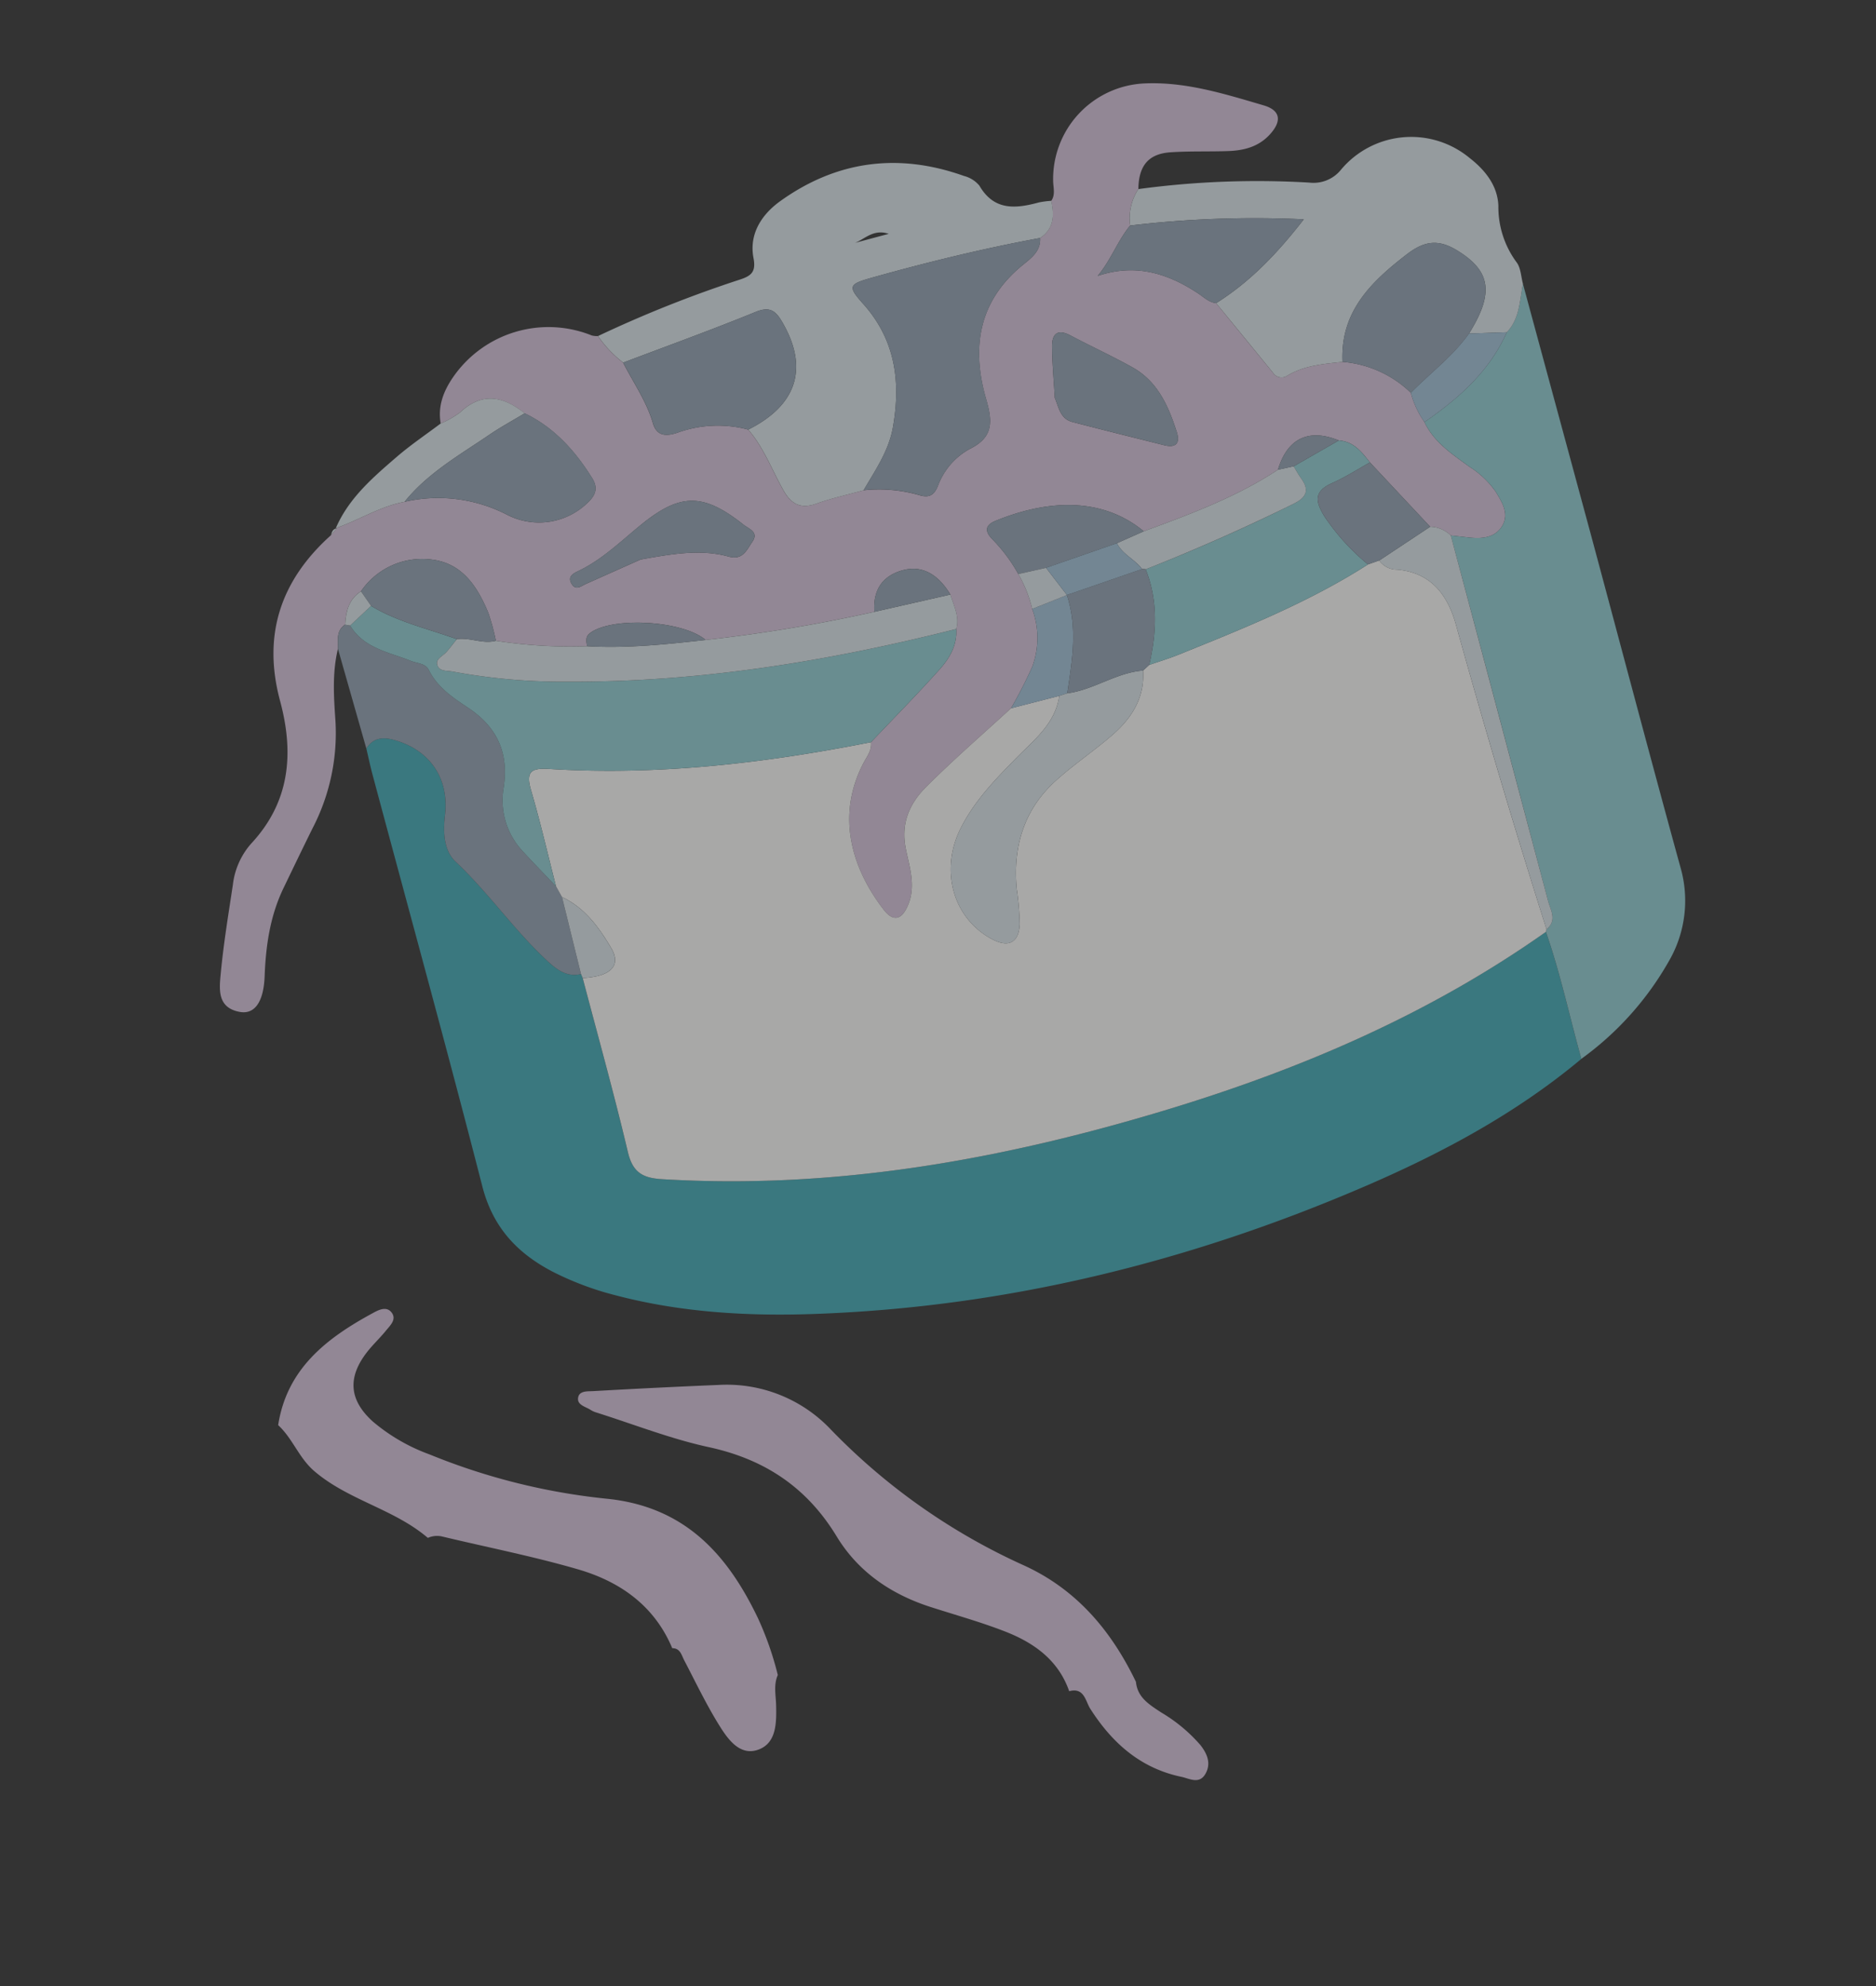 <svg xmlns="http://www.w3.org/2000/svg" xmlns:xlink="http://www.w3.org/1999/xlink" width="317.717" height="336.398" viewBox="0 0 317.717 336.398"><rect x="0" y="0" width="317.717" height="336.398" fill="#333333" stroke="none"/><defs><clipPath id="a"><rect width="253.832" height="280.251" fill="none"></rect></clipPath></defs><g transform="matrix(0.966, -0.259, 0.259, 0.966, 0, 65.697)" opacity="0.571"><g transform="translate(0 0.001)"><g transform="translate(0 -0.001)" clip-path="url(#a)"><path d="M189.819,15.507c.995-.842.9-2.123,1.188-3.207A16.2,16.2,0,0,1,210.188.382c6.835,1.5,12.691,5.246,18.555,8.819,2.607,1.588,2.293,3.442-.353,5.09-2.358,1.468-4.888,1.425-7.446.834-3.182-.736-6.313-1.707-9.514-2.333-3.668-.717-5.779.815-6.849,4.615a8.923,8.923,0,0,0-2.94,5.6c-2.722,1.937-4.615,4.771-7.524,6.818,6.707-.438,11.558,2.621,15.666,7.268.763.864,1.359,1.919,2.509,2.381q3.126,6.938,6.248,13.877a1.732,1.732,0,0,0,2.241,1.1c3.226-.933,6.41-.315,9.6.169a18.747,18.747,0,0,1,9.831,8.052,15.636,15.636,0,0,0,.947,5.4c.672,3.715,3.1,6.418,5.347,9.216a15.7,15.7,0,0,1,3.255,5.3c.579,2,1.286,4.218-.462,5.894-1.7,1.631-3.864,1.211-5.9.428-.972-.373-1.939-.759-2.909-1.14a5.114,5.114,0,0,0-2.992-2.334L230.471,72.28c-.879-2.072-1.743-4.156-4.137-4.967-4.386-3.334-8.335-2.587-11.226,2.122-8,2.659-16.328,3.434-24.655,4.186-6.1-8.552-16.419-9.154-23.8-8.206-1.941.249-2.226,1.273-1.293,2.905a27.48,27.48,0,0,1,2.7,6.793,21.964,21.964,0,0,1,.741,6.325,14.072,14.072,0,0,1-2.53,9.459,76.052,76.052,0,0,1-5.3,5.859c-5.783,3.023-11.665,5.874-17.312,9.133-3.4,1.961-5.764,4.768-6.055,9.21-.2,3.035.072,6.354-1.939,9.116-1.708,2.345-3.277,2.472-4.353-.1-3.345-8.012-3.779-17.343,3.117-24.852.86-.936,1.953-1.709,2.156-3.1,4.806-2.945,9.673-5.8,14.388-8.88,2.114-1.383,3.986-3.186,4.516-5.9,1.135-1.874.606-3.907.561-5.893-1.179-4.077-3.521-6.185-7-6.062-3.539.125-5.522,2.143-6.192,5.55a264.912,264.912,0,0,1-28.839-2.8C111.158,68,99.753,64.222,95.412,65.994c-.961.392-.961,1.2-1.04,2.012a81.919,81.919,0,0,1-14.691-4.892,36.741,36.741,0,0,0-.012-4.9c-.613-4.672-2.038-9.162-6.743-11.12a12.538,12.538,0,0,0-13.14,2.017c-2.337.747-3.349,2.621-4.053,4.758-1.769.586-1.82,2.227-2.237,3.644-1.991,3.64-2.788,7.672-3.563,11.661A34.979,34.979,0,0,1,41.44,85.792c-2.463,2.805-4.9,5.636-7.334,8.465-3.418,3.968-5.421,8.631-6.957,13.592-1.3,4.2-3.329,5.828-5.609,4.763-3.634-1.7-2.338-4.739-1.4-7.269,1.748-4.691,3.822-9.263,5.828-13.854a12.732,12.732,0,0,1,4.78-5.913c8.211-5.125,11.012-12.929,11-22.083-.009-11.6,5.407-19.718,15.6-24.88l1.266-.869-.186-.062c4.149-.316,8.193-1.621,12.407-1.3a25.432,25.432,0,0,1,16.2,6.606,11.8,11.8,0,0,0,13.55,1.661c1.614-.843,2.6-1.853,1.983-3.883-1.589-5.235-3.978-9.962-8.2-13.594-2.745-3.732-6.019-5.4-10.555-2.973a15.8,15.8,0,0,1-3.625.951c.262-3,1.906-5.206,4.109-7.073a19.626,19.626,0,0,1,24.467-.693,3.719,3.719,0,0,0,.978.367,19.8,19.8,0,0,0,2.953,5.447c.789,3.728,2.133,7.338,2.216,11.216.05,2.319,1.6,2.75,3.592,2.63a20.006,20.006,0,0,1,11.705,2.592c1.736,3.589,2.107,7.552,3.059,11.352.654,2.614,1.91,4,4.826,3.756,2.759-.23,5.548-.1,8.324-.121a24.591,24.591,0,0,1,8.822,3.19c1.474.925,2.421.8,3.5-.6a11.825,11.825,0,0,1,6.8-4.682c4.529-.875,5-3.542,4.923-7.485-.168-9.066,3.075-16.365,11.934-20.323,1.609-.719,3.529-1.451,3.962-3.619,2.7-.908,3.32-3.1,3.445-5.593M181.758,47.9c.231,1.783-.023,3.664,1.825,4.715,4.651,2.646,9.335,5.234,14.013,7.832,1.778.987,2.7.348,2.61-1.6-.219-4.6-.9-9.118-4.4-12.526-2.831-2.756-5.886-5.28-8.78-7.973-1.846-1.719-2.957-.959-3.473,1.037-.726,2.8-1.209,5.671-1.8,8.51M106.91,56.172c5.487.469,10.286.892,14.532,3.379,2.169,1.27,3.266-.311,4.514-1.364,1.567-1.323,0-2.283-.681-3.2-5.189-6.995-8.956-7.991-16.831-4.445-4.038,1.818-7.924,4.02-12.354,4.81-1.059.188-1.877.549-1.522,1.779.388,1.344,1.446.779,2.325.639,3.562-.568,7.126-1.133,10.018-1.593" transform="translate(-9.669 0.001)" fill="#d9c5dd"></path><path d="M274.07,254.826c-13.141,6.1-27.11,9.35-41.331,11.405-31.946,4.618-63.769,3.964-95.314-3.315-11.059-2.551-21.784-6.108-31.707-11.778a51.3,51.3,0,0,1-9.106-6.492c-5.057-4.589-7.969-9.921-7.893-17.142.255-24.059.093-48.121.1-72.182,0-1.516.086-3.031.131-4.548,1.524-1.425,3.122-1.222,4.79-.26,5.475,3.156,7.494,8.691,5.161,14.575-1.078,2.718-1.775,5.742-.312,8.111,4.047,6.551,6.6,13.859,10.708,20.343,1.112,1.754,2.435,3.478,4.868,3.533l.1.73c-.052,10.151.054,20.307-.242,30.451-.1,3.482,1.225,4.868,4.346,5.912,27.926,9.344,56.658,11.752,85.9,10.787,23.834-.786,47.115-4.188,69.566-12.464.555,7.439.152,14.889.23,22.334" transform="translate(-44.851 -75.706)" fill="#3facb8"></path><path d="M463.351,230.023c-.078-7.444.325-14.894-.229-22.332q.11-.194.213-.4c2.173-.982,1.493-2.967,1.5-4.6q.105-32.01.119-64.02c.969.381,1.936.767,2.908,1.14,2.039.784,4.2,1.2,5.9-.428,1.748-1.676,1.041-3.892.462-5.894a15.7,15.7,0,0,0-3.255-5.3c-2.245-2.8-4.674-5.5-5.348-9.216,6.638-2.385,12.851-5.438,17.406-11.093,2.723-1.647,3.475-4.6,4.761-7.2q.059,21.9.115,43.808c.022,19.512-.067,39.025.06,58.536a20.374,20.374,0,0,1-5.992,14.833,52.057,52.057,0,0,1-18.62,12.157" transform="translate(-234.133 -50.903)" fill="#91cfd5"></path><path d="M205.369,24.555a19.82,19.82,0,0,1-2.954-5.447,203.563,203.563,0,0,1,25.64-3.014c2.057-.11,3.041-.528,3.214-2.933.3-4.169,3.3-6.786,6.85-8.126C249.11.881,259.584,2.256,269.282,8.957a5.03,5.03,0,0,1,2.108,2.268c1.3,4.8,4.94,5.37,9.018,5.359a14.838,14.838,0,0,1,2.073.279c-.125,2.494-.744,4.685-3.446,5.593-9.764-.781-19.544-1-29.335-.884-4.011.047-4.293.356-2.505,3.886,3.7,7.3,2.762,14.4-.543,21.5-1.721,3.7-4.768,6.247-7.562,9.026-2.776.026-5.565-.108-8.324.121-2.916.243-4.171-1.143-4.825-3.756-.952-3.8-1.324-7.763-3.059-11.353,9.108-1.849,12.662-7.516,10.254-16.192-.578-2.083-1.352-3.051-3.863-2.733-7.945,1.007-15.933,1.683-23.9,2.487m49.073-9.425c-2.618-1.741-4.671.277-6.753,0Z" transform="translate(-102.331 -1.356)" fill="#dee8ed"></path><path d="M70.766,415.9c-1.152,1.43-1.2,3.2-1.608,4.888-.7,2.856-1.581,6.234-4.918,6.472-3.268.232-4.466-3.068-5.261-5.688-1.208-3.983-1.968-8.1-2.877-12.175-.225-1.007-.107-2.152-1.427-2.515-1.054-7.745-5.628-13.2-11.98-17.046-6.747-4.088-13.859-7.572-20.8-11.338a3.812,3.812,0,0,0-2.358-.375c-4.253-6.206-11.316-9.616-15.612-15.858C1.946,359.4,1.8,355.941,0,353.115c3.91-8.864,11.757-12.109,20.376-14.177,1.031-.248,2.571-.621,3.124.734s-.8,2.04-1.711,2.7c-1.319.958-2.779,1.727-4.076,2.712-4.306,3.274-5.007,7.039-2.076,11.581a31.486,31.486,0,0,0,7.874,7.9A108.168,108.168,0,0,0,50.362,379.5c12.477,4.672,17.437,14.3,19.659,26.292a53.779,53.779,0,0,1,.744,10.111" transform="translate(0 -171.228)" fill="#d9c5dd"></path><path d="M180.322,455.617c-.446,2.656,1.252,4.353,2.781,6.093a26.826,26.826,0,0,1,5,7.078c.706,1.675.986,3.445-.43,4.893-1.494,1.528-2.841.081-4.078-.545-6.309-3.194-9.847-8.564-11.93-15.159-.441-1.4-.026-3.786-2.669-3.771-.41-5.574-3.641-9.473-7.868-12.579-3.566-2.62-7.4-4.878-11.121-7.282-5.892-3.806-10.286-8.907-12.254-15.652-2.72-9.325-8.377-15.777-17-20.216-5.882-3.028-11.265-7.024-16.867-10.594a3.778,3.778,0,0,1-.812-.661c-.668-.759-2-1.384-1.555-2.5.477-1.21,1.861-.671,2.784-.48q10.437,2.17,20.841,4.5A24.231,24.231,0,0,1,141.5,400.971a106.209,106.209,0,0,0,25.618,30.678c7.564,6.249,11.429,14.532,13.207,23.968" transform="translate(-51.281 -194.107)" fill="#d9c5dd"></path><path d="M449.939,67.583c-1.285,2.6-2.038,5.549-4.761,7.2l-6.238-1.445c5.948-5.569,6.3-9.3,1.669-14.153-2.527-2.647-4.893-2.983-8.34-1.549C425.133,60.6,418.838,64.122,417,72.421c-3.192-.485-6.375-1.1-9.6-.17a1.732,1.732,0,0,1-2.241-1.1q-3.112-6.944-6.248-13.877c6.487-1.994,12.158-5.432,18.013-9.871a179.014,179.014,0,0,0-28.664-6.6,8.923,8.923,0,0,1,2.94-5.6,150.046,150.046,0,0,1,28.242,6.437,5.97,5.97,0,0,0,5.786-.752,15.5,15.5,0,0,1,21.486,3.722c2.07,2.726,3.39,5.824,2.626,9.13a15.779,15.779,0,0,0,.506,10.029c.452,1.1.089,2.532.1,3.812" transform="translate(-196.283 -17.798)" fill="#dee8ed"></path><path d="M114.126,176.457c-2.434-.056-3.756-1.78-4.868-3.533-4.11-6.484-6.662-13.792-10.708-20.344-1.463-2.368-.766-5.392.313-8.11,2.333-5.884.314-11.419-5.161-14.575-1.668-.961-3.265-1.165-4.79.261q-.136-8.774-.272-17.549c.415-1.417.467-3.058,2.237-3.643l.781.367c1.256,4.332,5.175,6.037,8.374,8.436.921.691,2.3,1.038,2.539,2.254.652,3.266,2.758,5.639,4.81,7.972,3.887,4.418,4.646,9.182,2.3,14.531a12.636,12.636,0,0,0,.386,11.445c1.24,2.368,2.547,4.7,3.825,7.048l.508,2.011-.271,13.429" transform="translate(-44.812 -55.086)" fill="#92a3b4"></path><path d="M111.04,59.957c-4.215-.319-8.259.985-12.408,1.3,3.428-4.339,8.267-6.661,13.065-8.979,2.814-1.36,5.792-2.381,8.7-3.555a15.778,15.778,0,0,0,3.625-.952c4.537-2.43,7.811-.759,10.556,2.974-2.232.643-4.5,1.183-6.69,1.948-5.784,2.021-11.782,3.564-16.845,7.262" transform="translate(-49.864 -23.575)" fill="#dee8ed"></path><path d="M97.714,76.326l-1.266.869c.262-.523.588-.953,1.266-.869" transform="translate(-48.76 -38.581)" fill="#dee8ed"></path><path d="M140.215,195.824q-.254-1.006-.508-2.012c.062-5.6.267-11.2.131-16.787-.079-3.225.905-3.727,3.861-2.733,17.464,5.875,35.53,8.533,53.849,9.748-.2,1.392-1.3,2.165-2.156,3.1-6.9,7.509-6.462,16.84-3.118,24.852,1.075,2.577,2.645,2.45,4.353.1,2.011-2.761,1.74-6.081,1.94-9.115.291-4.442,2.657-7.249,6.055-9.21,5.646-3.259,11.529-6.11,17.312-9.132l8.443.084c-1.843,4.338-5.974,6.062-9.639,8.216-4.447,2.614-8.841,5.234-12.312,9.139-5.312,5.976-5.175,14.459.328,19.54,2.3,2.128,4.224,1.7,5.156-1.348a47.173,47.173,0,0,0,1.043-5.847c1.209-7.082,4.672-12.665,11.16-15.985,3.63-1.858,7.53-3.181,11.2-4.969,3.906-1.9,6.977-4.671,7.878-9.215l1.248-.648c1.742-.126,3.492-.178,5.224-.389,11.791-1.443,23.593-2.839,34.982-6.46l2-.151a3.662,3.662,0,0,0,2.5,2.273c5.492,1.976,7.191,6.444,7.235,11.621q.226,26.9,1.453,53.775c-.068.133-.138.266-.212.4-22.452,8.274-45.733,11.676-69.567,12.463-29.243.964-57.975-1.443-85.9-10.787-3.12-1.044-4.447-2.43-4.345-5.912.3-10.144.19-20.3.241-30.451,4.642.989,6.91-.307,5.978-3.66-1.084-3.9-2.538-7.741-5.81-10.5" transform="translate(-70.629 -87.882)" fill="#fffffe"></path><path d="M174.814,149.262c-18.319-1.214-36.385-3.873-53.849-9.747-2.955-.994-3.939-.492-3.861,2.733.136,5.591-.068,11.191-.131,16.787-1.278-2.348-2.585-4.68-3.825-7.048a12.637,12.637,0,0,1-.386-11.445c2.348-5.349,1.59-10.112-2.3-14.531-2.053-2.334-4.158-4.706-4.81-7.972-.242-1.215-1.618-1.563-2.539-2.254-3.2-2.4-7.118-4.1-8.374-8.438l4.289-2.3c3.658,3.794,8.308,6.231,12.572,9.2-.746.545-1.48,1.109-2.242,1.631-.746.512-2.049.624-2.092,1.639-.056,1.29,1.374,1.429,2.254,1.865a101.708,101.708,0,0,0,18.416,6.7c21.529,5.886,43.539,8.076,65.782,8.405-.53,2.71-2.4,4.513-4.517,5.9-4.715,3.084-9.582,5.935-14.388,8.881" transform="translate(-47.897 -53.105)" fill="#91cfd5"></path><path d="M276.589,75.265c2.794-2.779,5.84-5.33,7.562-9.026,3.3-7.1,4.239-14.195.543-21.5-1.787-3.53-1.506-3.839,2.505-3.886,9.79-.115,19.57.1,29.335.884-.432,2.169-2.351,2.9-3.961,3.619-8.858,3.958-12.1,11.257-11.933,20.323.073,3.943-.395,6.61-4.923,7.485a11.822,11.822,0,0,0-6.8,4.681c-1.083,1.4-2.029,1.529-3.5.6a24.594,24.594,0,0,0-8.822-3.19" transform="translate(-139.83 -20.641)" fill="#92a3b4"></path><path d="M395.77,157.7c-11.39,3.622-23.192,5.018-34.983,6.46-1.732.212-3.482.264-5.223.39,2.633-4.94,4.283-10.106,3.621-15.8q13.626-1.535,27.07-4.23c2.34-.465,3.228-1.483,2.353-3.8-.286-.756-.466-1.552-.7-2.329l8.508-2.251c2.393.811,3.257,2.9,4.136,4.967-2.349.582-4.671,1.336-7.053,1.708-3.367.527-3.636,2.185-2.752,5.128a37.4,37.4,0,0,0,5.017,9.757" transform="translate(-179.756 -68.824)" fill="#91cfd5"></path><path d="M206.525,143.89c-22.243-.329-44.253-2.519-65.781-8.405a101.681,101.681,0,0,1-18.416-6.7c-.881-.436-2.31-.576-2.255-1.865.044-1.015,1.347-1.127,2.094-1.639s1.5-1.086,2.241-1.632c2.227.261,4,1.981,6.306,1.979a82,82,0,0,0,14.691,4.892c6.395,2.118,13.017,3.16,19.646,4.172a264.789,264.789,0,0,0,28.839,2.8l13.2.511c.045,1.987.575,4.019-.561,5.893" transform="translate(-60.703 -62.509)" fill="#dee8ed"></path><path d="M208.388,44.314c7.971-.8,15.959-1.479,23.9-2.487,2.511-.318,3.285.65,3.863,2.732,2.408,8.676-1.146,14.343-10.254,16.193A20.011,20.011,0,0,0,214.2,58.16c-1.994.12-3.542-.311-3.592-2.63-.084-3.879-1.427-7.489-2.216-11.217" transform="translate(-105.351 -21.115)" fill="#92a3b4"></path><path d="M446.384,94.494c1.841-8.3,8.137-11.822,15.272-14.789,3.448-1.434,5.813-1.1,8.34,1.549,4.635,4.855,4.279,8.583-1.669,14.152-3.657,3.026-8.074,4.763-12.113,7.14a18.745,18.745,0,0,0-9.83-8.052" transform="translate(-225.671 -39.871)" fill="#92a3b4"></path><path d="M123.726,64.163c5.063-3.7,11.061-5.241,16.845-7.262,2.19-.765,4.458-1.3,6.69-1.948,4.225,3.632,6.614,8.358,8.2,13.593.617,2.03-.368,3.041-1.983,3.883a11.8,11.8,0,0,1-13.55-1.661,25.429,25.429,0,0,0-16.2-6.606" transform="translate(-62.55 -27.781)" fill="#92a3b4"></path><path d="M380.562,46.533a179.014,179.014,0,0,1,28.664,6.6C403.37,57.569,397.7,61.006,391.212,63c-1.15-.461-1.746-1.516-2.509-2.38-4.107-4.647-8.958-7.706-15.665-7.268,2.908-2.048,4.8-4.882,7.523-6.818" transform="translate(-188.59 -23.524)" fill="#92a3b4"></path><path d="M348.042,86.129c.587-2.84,1.07-5.706,1.8-8.51.517-2,1.627-2.757,3.474-1.038,2.893,2.694,5.948,5.218,8.78,7.973,3.5,3.408,4.179,7.924,4.4,12.526.092,1.944-.833,2.582-2.61,1.6-4.678-2.6-9.362-5.186-14.013-7.832-1.847-1.051-1.594-2.932-1.825-4.715" transform="translate(-175.954 -38.233)" fill="#92a3b4"></path><path d="M452.108,243.749q-1.209-26.874-1.453-53.775c-.044-5.177-1.743-9.644-7.235-11.621a3.666,3.666,0,0,1-2.5-2.27q4.908-1.643,9.817-3.289a5.11,5.11,0,0,1,2.992,2.333q-.045,32.01-.118,64.02c-.005,1.635.675,3.619-1.5,4.6" transform="translate(-222.906 -87.356)" fill="#dee8ed"></path><path d="M121.254,110.219c-2.31,0-4.079-1.718-6.306-1.979-4.264-2.965-8.915-5.4-12.573-9.2l-1.017-2.822A12.54,12.54,0,0,1,114.5,94.2c4.705,1.959,6.13,6.448,6.743,11.12a36.738,36.738,0,0,1,.012,4.9" transform="translate(-51.242 -47.103)" fill="#92a3b4"></path><path d="M443.12,159.34l-9.817,3.289q-1,.073-2,.149a37.427,37.427,0,0,1-5.016-9.758c-.884-2.944-.615-4.6,2.752-5.129,2.382-.372,4.7-1.125,7.053-1.708l7.025,13.157" transform="translate(-215.294 -73.903)" fill="#92a3b4"></path><path d="M387.968,140.558c.229.778.409,1.573.7,2.33.875,2.315-.013,3.333-2.354,3.8q-13.451,2.672-27.069,4.231a2.6,2.6,0,0,0-.587-.2c-.75-1.914-2.545-3.244-2.981-5.333l4.922-.773c8.327-.752,16.651-1.527,24.655-4.187l2.719.13" transform="translate(-179.811 -70.993)" fill="#dee8ed"></path><path d="M339.449,140.165l-4.921.773-12.662.917-4.809-.2a27.5,27.5,0,0,0-2.7-6.793c-.932-1.633-.648-2.656,1.293-2.905,7.377-.948,17.692-.346,23.8,8.206" transform="translate(-158.666 -66.543)" fill="#92a3b4"></path><path d="M183.959,105.8c-2.892.459-6.455,1.024-10.018,1.593-.879.14-1.937.706-2.325-.639-.355-1.23.463-1.591,1.522-1.779,4.431-.79,8.317-2.992,12.354-4.81,7.875-3.546,11.642-2.55,16.831,4.445.684.922,2.248,1.882.681,3.2-1.248,1.054-2.345,2.634-4.514,1.364-4.246-2.487-9.045-2.909-14.532-3.379" transform="translate(-86.719 -49.63)" fill="#92a3b4"></path><path d="M314.449,179.343l-8.443-.084a76.344,76.344,0,0,0,5.3-5.86,14.069,14.069,0,0,0,2.529-9.46l6.28-.749c.338,5.822-2,10.937-4.245,16.079l-1.419.073" transform="translate(-154.702 -82.501)" fill="#a2c3db"></path><path d="M466.265,119.456c4.04-2.377,8.456-4.115,12.113-7.141l6.238,1.446c-4.555,5.656-10.768,8.71-17.406,11.094a15.674,15.674,0,0,1-.946-5.4" transform="translate(-235.722 -56.781)" fill="#a2c3db"></path><path d="M190.953,139.2c-6.629-1.013-13.251-2.055-19.646-4.172.08-.808.08-1.621,1.04-2.012,4.341-1.771,15.746,2.006,18.606,6.185" transform="translate(-86.605 -67.018)" fill="#92a3b4"></path><path d="M282.562,146.468l-13.2-.511c.669-3.408,2.652-5.426,6.191-5.551,3.483-.123,5.826,1.985,7,6.062" transform="translate(-136.179 -70.979)" fill="#92a3b4"></path><path d="M327.36,157.489l-6.281.749a21.961,21.961,0,0,0-.74-6.325l4.808.2,2.229,5.362Z" transform="translate(-161.948 -76.8)" fill="#dee8ed"></path><path d="M418.209,136.292l-2.719-.13c2.892-4.709,6.84-5.455,11.226-2.122l-8.507,2.251" transform="translate(-210.052 -66.727)" fill="#92a3b4"></path><path d="M97.215,99.338l1.017,2.822q-2.145,1.151-4.289,2.3l-.78-.365c.7-2.138,1.716-4.013,4.052-4.76" transform="translate(-47.099 -50.22)" fill="#dee8ed"></path><path d="M140.456,218.308c3.272,2.757,4.726,6.595,5.81,10.5.932,3.354-1.336,4.65-5.978,3.66-.034-.243-.068-.487-.1-.73l.271-13.429" transform="translate(-70.871 -110.366)" fill="#dee8ed"></path><path d="M296.655,195.148l1.42-.073c4.486.6,8.9-1.238,13.393-.4-.9,4.544-3.972,7.312-7.878,9.216-3.669,1.788-7.57,3.112-11.2,4.969-6.488,3.32-9.951,8.9-11.16,15.984a47.085,47.085,0,0,1-1.043,5.848c-.932,3.052-2.851,3.476-5.156,1.348-5.5-5.081-5.64-13.564-.328-19.54,3.472-3.905,7.866-6.526,12.313-9.139,3.665-2.154,7.8-3.878,9.639-8.216" transform="translate(-136.908 -98.306)" fill="#dee8ed"></path><path d="M339.345,177.89c-4.493-.842-8.907.992-13.393.4,2.24-5.142,4.583-10.257,4.245-16.079l.017-.017,13.413-.945a2.626,2.626,0,0,1,.588.2c.662,5.7-.988,10.862-3.621,15.8l-1.248.647" transform="translate(-164.786 -81.517)" fill="#92a3b4"></path><path d="M345.707,155.793l-13.413.945-2.228-5.362,12.663-.916c.435,2.09,2.229,3.419,2.979,5.333" transform="translate(-166.865 -76.065)" fill="#a2c3db"></path></g></g></g></svg>